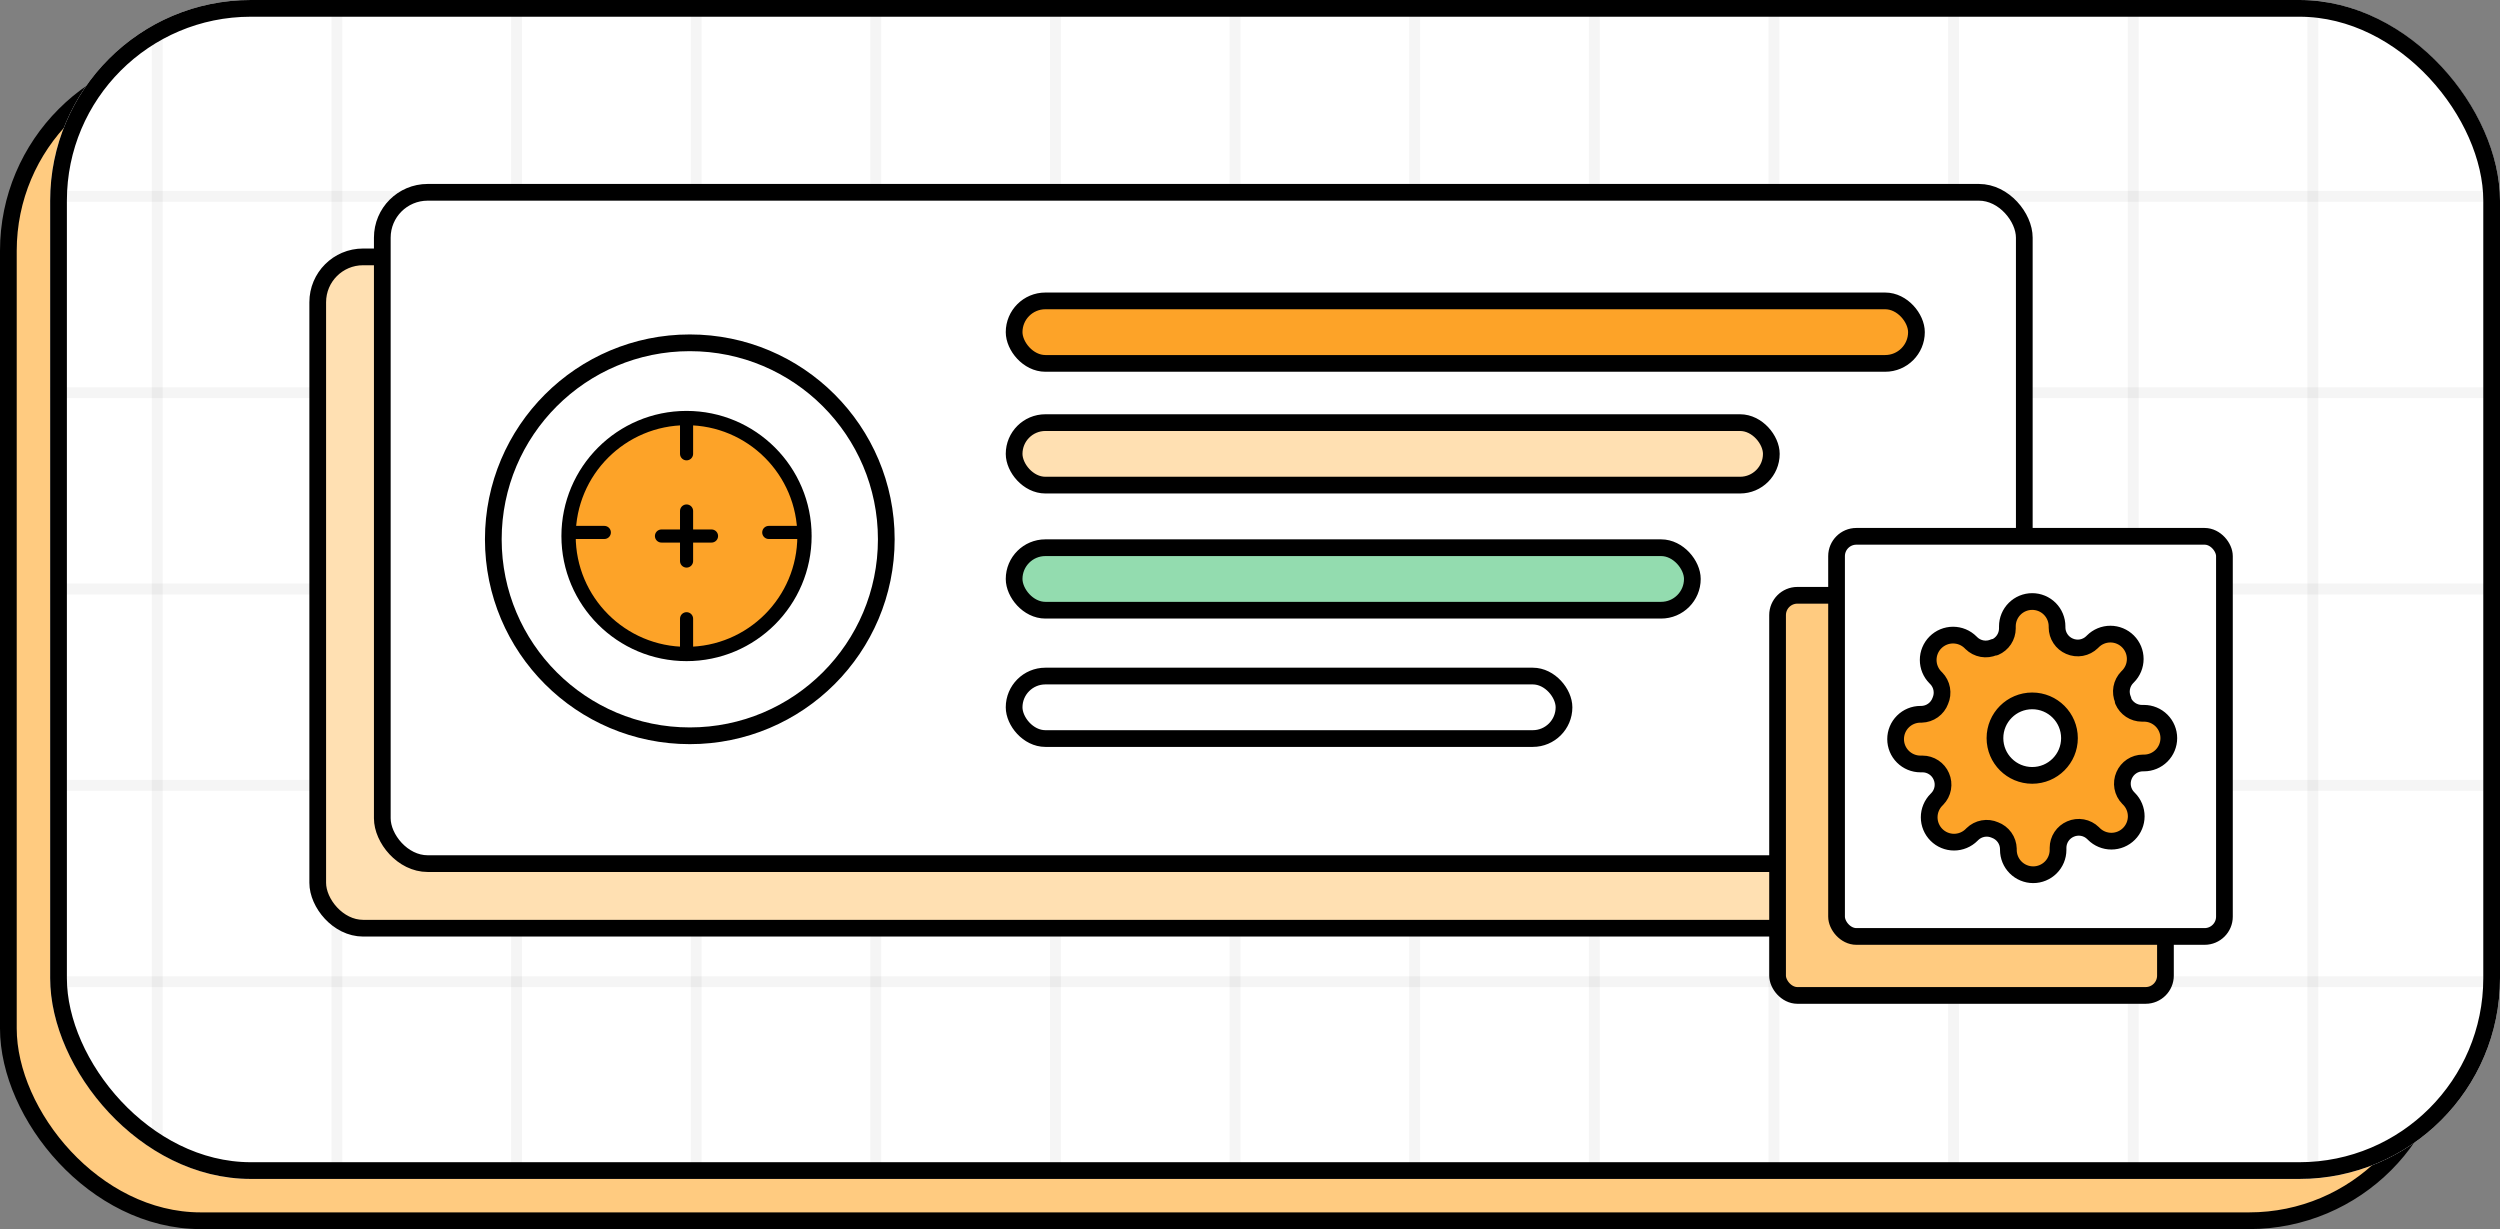 <?xml version="1.0" encoding="UTF-8"?> <svg xmlns="http://www.w3.org/2000/svg" width="299" height="147" viewBox="0 0 299 147" fill="none"><rect x="0" y="0" width="299" height="147" fill="#808080" stroke="none"/><rect x="1" y="7" width="291" height="139" rx="23" fill="#FFCB80"></rect><rect x="1" y="7" width="291" height="139" rx="23" stroke="black" stroke-width="2"></rect><g clip-path="url(#clip0_6738_1242)"><rect x="6" width="293" height="141" rx="24" fill="white"></rect><rect x="-2.349" y="0.651" width="300.45" height="162.698" rx="2.604" stroke="black" stroke-opacity="0.04" stroke-width="1.302"></rect><path d="M18.809 0.373L18.809 163.255" stroke="black" stroke-opacity="0.04" stroke-width="1.302"></path><path d="M40.293 0.373L40.293 163.255" stroke="black" stroke-opacity="0.04" stroke-width="1.302"></path><path d="M61.777 0.373L61.777 163.255" stroke="black" stroke-opacity="0.04" stroke-width="1.302"></path><path d="M83.266 0.373L83.266 163.255" stroke="black" stroke-opacity="0.04" stroke-width="1.302"></path><path d="M104.742 0.373L104.742 163.255" stroke="black" stroke-opacity="0.04" stroke-width="1.302"></path><path d="M126.23 0.373L126.23 163.255" stroke="black" stroke-opacity="0.04" stroke-width="1.302"></path><path d="M147.711 0.373L147.711 163.255" stroke="black" stroke-opacity="0.04" stroke-width="1.302"></path><path d="M169.195 0.373L169.195 163.255" stroke="black" stroke-opacity="0.04" stroke-width="1.302"></path><path d="M190.688 0.373L190.687 163.255" stroke="black" stroke-opacity="0.04" stroke-width="1.302"></path><path d="M212.164 0.373L212.164 163.255" stroke="black" stroke-opacity="0.04" stroke-width="1.302"></path><path d="M233.648 0.373L233.648 163.255" stroke="black" stroke-opacity="0.04" stroke-width="1.302"></path><path d="M255.137 0.373L255.137 163.255" stroke="black" stroke-opacity="0.04" stroke-width="1.302"></path><path d="M276.617 0.373L276.617 163.255" stroke="black" stroke-opacity="0.04" stroke-width="1.302"></path><path d="M298.754 23.482L-2.998 23.482" stroke="black" stroke-opacity="0.04" stroke-width="1.302"></path><path d="M298.754 46.964L-2.998 46.964" stroke="black" stroke-opacity="0.04" stroke-width="1.302"></path><path d="M298.754 70.445L-2.998 70.445" stroke="black" stroke-opacity="0.04" stroke-width="1.302"></path><path d="M298.754 93.927L-2.998 93.927" stroke="black" stroke-opacity="0.04" stroke-width="1.302"></path><path d="M298.754 117.409L-2.998 117.409" stroke="black" stroke-opacity="0.04" stroke-width="1.302"></path><path d="M298.754 140.891L-2.998 140.891" stroke="black" stroke-opacity="0.04" stroke-width="1.302"></path><rect x="38" y="30.723" width="196.383" height="80.289" rx="5.425" fill="#FFE0B2" stroke="black" stroke-width="2"></rect><rect x="45.723" y="23" width="196.383" height="80.289" rx="5.425" fill="white" stroke="black" stroke-width="2"></rect><rect x="121.289" y="50.546" width="90.561" height="7.474" rx="3.737" fill="#FFE0B2" stroke="black" stroke-width="2"></rect><rect x="121.289" y="65.506" width="81.116" height="7.474" rx="3.737" fill="#93DCAF" stroke="black" stroke-width="2"></rect><rect x="121.289" y="80.856" width="65.766" height="7.474" rx="3.737" stroke="black" stroke-width="2"></rect><rect x="121.289" y="35.988" width="107.918" height="7.474" rx="3.737" fill="#FDA328" stroke="black" stroke-width="2"></rect><circle cx="82.5" cy="64.5" r="23.5" fill="white" stroke="black" stroke-width="2"></circle><rect width="29" height="29" transform="translate(68 50)" fill="white"></rect><circle cx="82.108" cy="64.108" r="14.108" fill="#FDA328" stroke="black" stroke-width="1.71"></circle><path d="M82.113 50V54.275" stroke="black" stroke-width="1.568" stroke-linecap="round"></path><path d="M82.113 74V78.275" stroke="black" stroke-width="1.568" stroke-linecap="round"></path><path d="M96.219 63.681L91.944 63.681" stroke="black" stroke-width="1.568" stroke-linecap="round"></path><path d="M72.277 63.681L68.002 63.681" stroke="black" stroke-width="1.568" stroke-linecap="round"></path><path d="M82.113 61.115V67.101" stroke="black" stroke-width="1.568" stroke-linecap="round"></path><path d="M85.098 64.108L79.112 64.108" stroke="black" stroke-width="1.568" stroke-linecap="round"></path><rect x="212.598" y="71.197" width="46.389" height="47.855" rx="2.369" fill="#FFCB80" stroke="black" stroke-width="2"></rect><rect x="219.652" y="64.144" width="46.389" height="47.855" rx="2.369" fill="white" stroke="black" stroke-width="2"></rect><path fill-rule="evenodd" clip-rule="evenodd" d="M253.874 94.163C253.787 93.681 253.846 93.184 254.043 92.736C254.232 92.297 254.544 91.922 254.943 91.658C255.341 91.394 255.808 91.253 256.286 91.251H256.42C257.208 91.251 257.963 90.938 258.52 90.381C259.077 89.824 259.39 89.068 259.39 88.28C259.39 87.492 259.077 86.737 258.52 86.18C257.963 85.623 257.208 85.31 256.42 85.31H256.167C255.689 85.308 255.222 85.166 254.824 84.902C254.426 84.638 254.113 84.264 253.925 83.825V83.706C253.727 83.258 253.668 82.761 253.755 82.279C253.843 81.797 254.072 81.353 254.415 81.002L254.504 80.913C254.78 80.638 254.999 80.31 255.149 79.949C255.298 79.589 255.375 79.202 255.375 78.812C255.375 78.421 255.298 78.035 255.149 77.674C254.999 77.314 254.78 76.986 254.504 76.71C254.228 76.434 253.9 76.215 253.54 76.065C253.179 75.916 252.793 75.839 252.402 75.839C252.012 75.839 251.625 75.916 251.265 76.065C250.904 76.215 250.576 76.434 250.301 76.71L250.212 76.799C249.861 77.142 249.417 77.371 248.935 77.459C248.453 77.546 247.956 77.487 247.508 77.289C247.069 77.101 246.694 76.788 246.431 76.39C246.167 75.992 246.025 75.525 246.023 75.047V74.913C246.023 74.125 245.71 73.37 245.153 72.812C244.596 72.255 243.84 71.942 243.053 71.942C242.265 71.942 241.509 72.255 240.952 72.812C240.395 73.37 240.082 74.125 240.082 74.913V75.165C240.08 75.643 239.939 76.11 239.675 76.509C239.411 76.907 239.036 77.22 238.597 77.408H238.478C238.03 77.606 237.533 77.665 237.051 77.578C236.57 77.49 236.125 77.26 235.775 76.918L235.686 76.829C235.41 76.553 235.082 76.334 234.722 76.184C234.361 76.035 233.974 75.958 233.584 75.958C233.194 75.958 232.807 76.035 232.447 76.184C232.086 76.334 231.758 76.553 231.482 76.829C231.206 77.105 230.987 77.433 230.838 77.793C230.688 78.154 230.611 78.54 230.611 78.931C230.611 79.321 230.688 79.707 230.838 80.068C230.987 80.429 231.206 80.756 231.482 81.032L231.572 81.121C231.914 81.471 232.144 81.916 232.231 82.398C232.318 82.88 232.259 83.376 232.062 83.825C231.892 84.286 231.587 84.686 231.187 84.972C230.787 85.258 230.311 85.417 229.819 85.429H229.685C228.898 85.429 228.142 85.742 227.585 86.299C227.028 86.856 226.715 87.611 226.715 88.399C226.715 89.187 227.028 89.942 227.585 90.499C228.142 91.057 228.898 91.37 229.685 91.37H229.938C230.416 91.371 230.883 91.513 231.281 91.777C231.68 92.041 231.992 92.415 232.181 92.855C232.378 93.303 232.437 93.8 232.35 94.281C232.263 94.763 232.033 95.208 231.69 95.558L231.601 95.647C231.325 95.923 231.106 96.251 230.957 96.611C230.807 96.972 230.73 97.358 230.73 97.749C230.73 98.139 230.807 98.526 230.957 98.886C231.106 99.247 231.325 99.575 231.601 99.85C231.877 100.127 232.205 100.346 232.565 100.495C232.926 100.645 233.313 100.722 233.703 100.722C234.093 100.722 234.48 100.645 234.84 100.495C235.201 100.346 235.529 100.127 235.805 99.85L235.894 99.761C236.244 99.419 236.688 99.189 237.17 99.102C237.652 99.014 238.149 99.073 238.597 99.271C239.058 99.441 239.458 99.746 239.744 100.145C240.03 100.545 240.189 101.022 240.201 101.514V101.648C240.201 102.435 240.514 103.191 241.071 103.748C241.628 104.305 242.384 104.618 243.171 104.618C243.959 104.618 244.715 104.305 245.272 103.748C245.829 103.191 246.142 102.435 246.142 101.648V101.395C246.144 100.917 246.285 100.45 246.549 100.052C246.813 99.653 247.188 99.341 247.627 99.152C248.075 98.955 248.572 98.896 249.054 98.983C249.536 99.07 249.98 99.3 250.33 99.642L250.419 99.731C250.695 100.008 251.023 100.227 251.384 100.376C251.744 100.526 252.131 100.603 252.521 100.603C252.911 100.603 253.298 100.526 253.659 100.376C254.019 100.227 254.347 100.008 254.623 99.731C254.899 99.456 255.118 99.128 255.267 98.767C255.417 98.407 255.494 98.02 255.494 97.63C255.494 97.24 255.417 96.853 255.267 96.492C255.118 96.132 254.899 95.804 254.623 95.528L254.534 95.439C254.191 95.089 253.961 94.644 253.874 94.163ZM247.508 88.28C247.508 90.741 245.513 92.736 243.053 92.736C240.592 92.736 238.597 90.741 238.597 88.28C238.597 85.82 240.592 83.825 243.053 83.825C245.513 83.825 247.508 85.82 247.508 88.28Z" fill="#FDA328" stroke="black" stroke-width="2" stroke-linecap="round" stroke-linejoin="round"></path></g><rect x="7" y="1" width="291" height="139" rx="23" stroke="black" stroke-width="2"></rect><defs><clipPath id="clip0_6738_1242"><rect x="6" width="293" height="141" rx="24" fill="white"></rect></clipPath></defs></svg> 